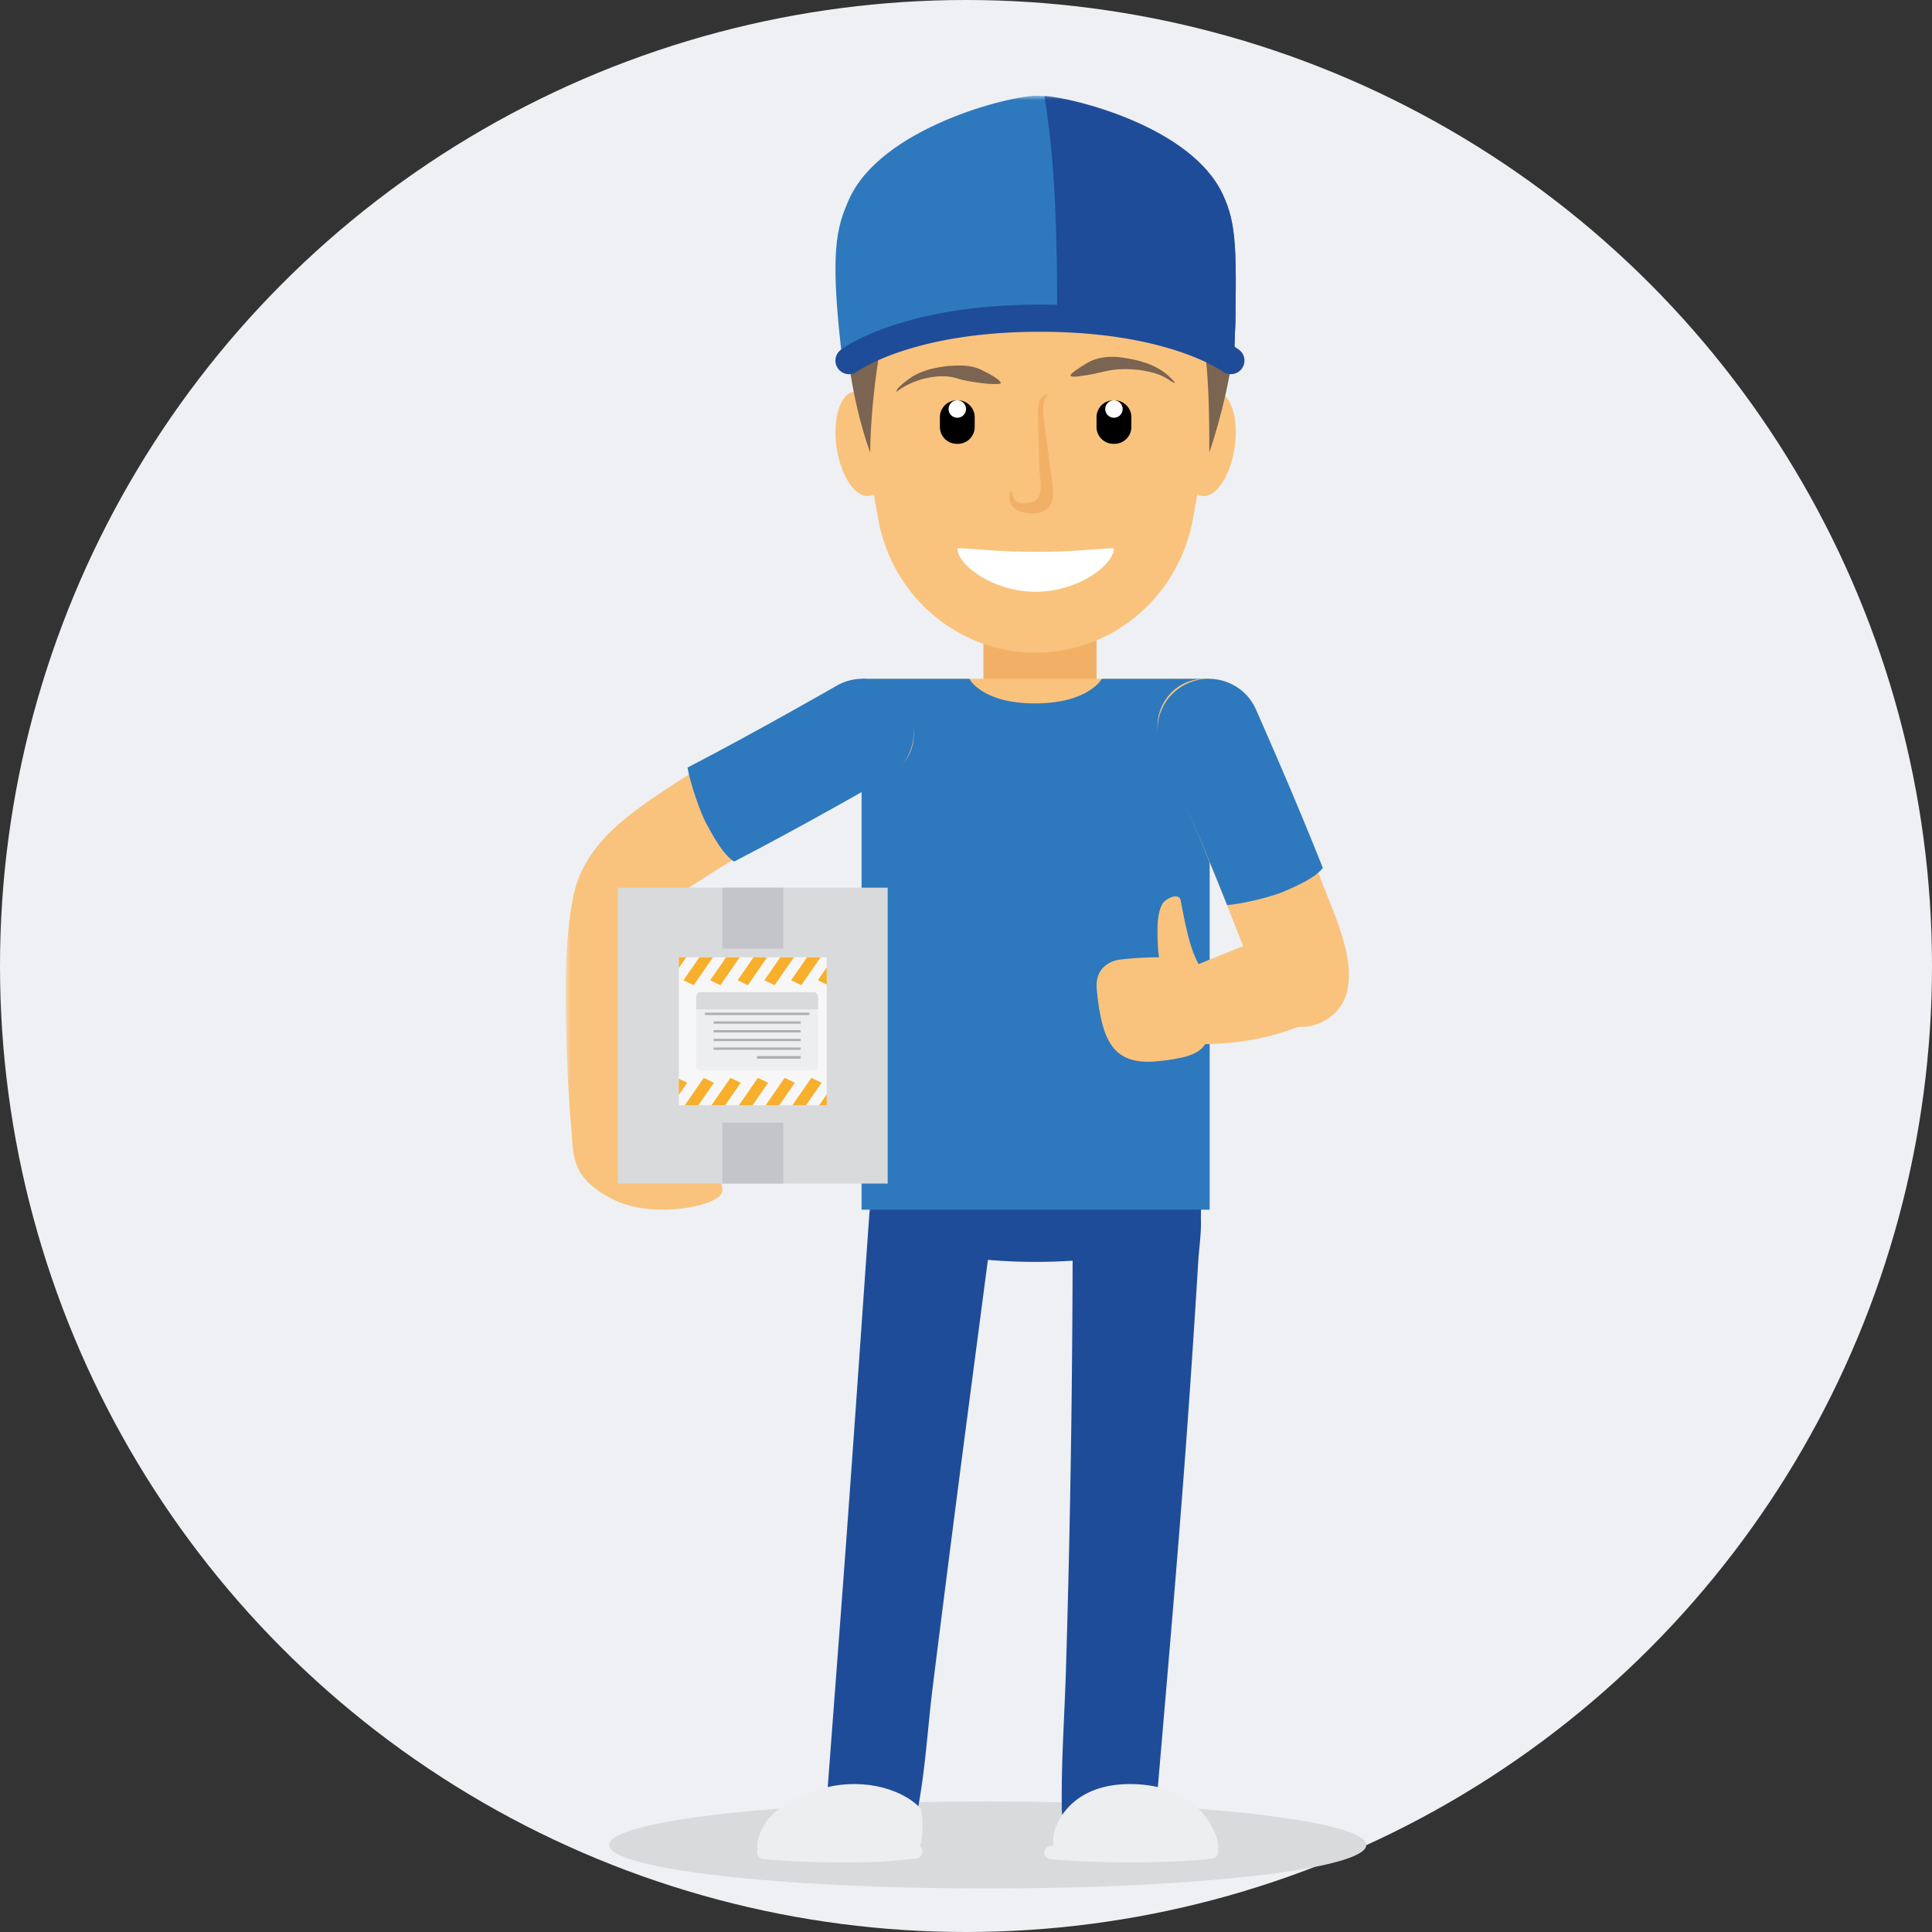 <svg xmlns="http://www.w3.org/2000/svg" xmlns:xlink="http://www.w3.org/1999/xlink" width="222" height="222" viewBox="0 0 222 222">
    <rect x="0" y="0" width="222" height="222" fill="#333333" stroke="none"/>
    <defs>
        <path id="a" d="M0 206h92V0H0z"/>
    </defs>
    <g fill="none" fill-rule="evenodd">
        <circle cx="111" cy="111" r="111" fill="#EEF0F3"/>
        <g transform="translate(65 11)">
            <path fill="#D8DADC" d="M92 201c0 2.761-19.476 5-43.5 5-24.025 0-43.5-2.239-43.5-5s19.475-5 43.5-5c24.024 0 43.5 2.239 43.5 5"/>
            <mask id="b" fill="#fff">
                <use xlink:href="#a"/>
            </mask>
            <path fill="#F2B066" d="M48 70h13v-9H48z" mask="url(#b)"/>
            <path fill="#1E4C99" d="M58.257 129.004c.003 17.305-.247 34.582-.772 51.88-.16 5.22-.542 10.486-.478 15.71-.113 3.708 3.841 6.414 7.396 5.045 2.334-.899 3.272-2.96 3.465-5.228 1.4-16.399 2.851-32.79 3.964-49.21.3-4.41.587-8.82.854-13.232.133-2.225.654-4.888-.034-7.069-2.417-7.651-14.365-5.878-14.395 2.104M34.884 128.626c-1.064 15.197-2.108 30.394-3.252 45.583l-1.593 21.11c-.165 2.19.13 4.289 2.047 5.698 3.002 2.208 7.405.5 8.18-3.153 1.047-4.943 1.301-10.187 1.931-15.195a5522.81 5522.81 0 0 1 3.833-29.97l2.811-21.403c.278-2.113.308-4.126-.894-6.014-1.918-3.017-5.9-4.149-9.1-2.571-2.261 1.116-3.776 3.392-3.963 5.915" mask="url(#b)"/>
            <path fill="#F9C37D" d="M35 128h38V67H35z" mask="url(#b)"/>
            <path fill="#1E4C99" d="M54 134c10.494 0 19-2.458 19-5.489v-1.024c0-3.03-8.506-5.487-19-5.487s-19 2.456-19 5.487v1.024c0 3.031 8.506 5.489 19 5.489" mask="url(#b)"/>
            <path fill="#EDEEEF" d="M56.255 201.611c3.835.367 7.687.428 11.531.37 2.175-.034 6.944-.2 7.133-.477.24-.35-.12-1.429-.225-1.685-1.416-3.458-4.696-5.819-9.87-5.819-6.836 0-8.684 4.664-8.797 6.115-.064.825-.025 1.47.228 1.496M22.323 201.63c4.162.38 8.026.406 12.202.344 2.084-.03 3.75-.206 5.825-.419.841-.087.748-4.436.38-4.816-2.291-2.37-7.139-3.593-11.815-2.059-2.078.683-4.15 1.638-5.552 3.243-1.113 1.274-1.804 3.631-1.04 3.707" mask="url(#b)"/>
            <path fill="#EDEEEF" d="M64.8 203c.77 0 1.563-.006 2.385-.018 1.01-.015 6.343-.16 7.301-.5a.762.762 0 0 0 .469-.975.78.78 0 0 0-.993-.462c-.52.167-4.271.373-6.8.41-4.432.064-8.028-.046-11.313-.349a.773.773 0 0 0-.846.688c-.039.42.274.793.7.833 2.732.252 5.666.373 9.097.373M31.556 203c1.003 0 2.028-.01 3.09-.026 2.014-.031 3.591-.197 5.587-.409.427-.046.808-.435.763-.863-.046-.427-.357-.737-.781-.699-2.104.223-3.65.387-5.592.416-4.212.066-7.83.031-11.774-.342a.77.77 0 0 0-.846.701.777.777 0 0 0 .7.847c3.013.284 5.831.375 8.853.375" mask="url(#b)"/>
            <path fill="#2E79BD" d="M34 128h40V67H61.601s-1.5 2.825-7.663 2.825S46.393 67 46.393 67H34v61z" mask="url(#b)"/>
            <path fill="#F9C37D" d="M68.39 74.439l4.735 11.539c1.225 2.986 2.45 5.972 3.637 8.973.492 1.242.979 2.488 1.44 3.743.326.877.56 1.615.948 3.874a5.23 5.23 0 0 0 .511 1.526c1.372 2.648 4.746 3.681 7.38 2.28 5.839-3.107 1.513-11.608-.11-15.926a262.054 262.054 0 0 0-8.563-20.219c-1.15-2.42-3.844-3.781-6.476-3.016-3.042.885-4.695 4.303-3.503 7.226" mask="url(#b)"/>
            <path fill="#F9C37D" d="M82.077 96.199c-2.29.65-4.491 1.642-6.696 2.517-2.11.838-4.294 1.668-6.264 2.791-1.957 1.114-2.74 3.534-1.566 5.479 1.248 2.068 3.664 2.047 5.834 2.002 2.95-.038 6.06-.438 8.866-1.334 1.858-.592 3.991-1.288 5.353-2.738 3.615-3.854-.348-10.11-5.527-8.717" mask="url(#b)"/>
            <path fill="#2E79BD" d="M82.34 91.52c3.005-1.256 4.147-2.091 4.66-2.796-3.226-8.178-7.504-17.793-7.687-18.208-1.305-2.965-4.784-4.32-7.772-3.025-2.987 1.295-4.351 4.75-3.046 7.716.043.1 4.371 9.826 7.513 17.793 1.738-.117 5.12-.973 6.332-1.48" mask="url(#b)"/>
            <path fill="#F9C37D" d="M67.22 99.01c-1.19.04-2.414.112-3.605.265-.748.096-2.84.75-2.595 3.37.577 6.132 1.966 8.781 6.967 8.3 6.006-.58 6.093-1.866 5.995-6.116-.076-3.307-.932-6.012-6.762-5.82" mask="url(#b)"/>
            <path fill="#F9C37D" d="M73.438 100.938c-1.529-2.16-1.994-4.39-2.784-8.533-.09-.469-.786-.637-1.75.081-.646.48-.862 1.841-.894 2.97-.075 2.68.267 6.085 1.606 8.29 1.44 2.832 5.953.422 3.822-2.808M32.58 68.448c-7.412 3.35-14.763 7.022-21.544 11.569C6.459 83.086 1.94 86.457.844 92.164c-.897 4.668-.898 9.596-.804 14.334.086 4.226.263 8.457.648 12.667.114 1.252.067 2.72.699 3.844.906 1.616 2.859 2.38 4.596 1.797 2.712-.91 2.665-3.627 2.793-5.994.26-4.813.496-9.624.904-14.425.287-3.372.335-7.157 1.472-10.412.096-.275.539-1.023.785-1.282 1.03-1.086 2.753-2.007 3.798-2.7 2.183-1.453 4.451-2.774 6.726-4.073 3.887-2.222 7.852-4.316 11.842-6.34 2.657-1.349 5.651-2.6 5.697-6.158.047-3.848-3.97-6.526-7.42-4.974" mask="url(#b)"/>
            <path fill="#F9C37D" d="M17.993 125.864c-.125 1.713-7.83 3.248-12.379 1.04-5.28-2.562-5.172-5.751-3.85-8.696.804-1.795 4.448-1.47 4.475.184.063 3.92 1.079 4.726 3.501 4.9 5.94.429 8.413.372 8.253 2.572" mask="url(#b)"/>
            <path fill="#2E79BD" d="M16.098 83.52c1.554 2.943 2.504 4.028 3.263 4.48 7.924-4.104 17.193-9.424 17.594-9.653 2.86-1.626 3.887-5.312 2.297-8.236-1.592-2.921-5.2-3.972-8.062-2.346-.097.055-9.473 5.438-17.19 9.435.285 1.763 1.472 5.131 2.098 6.32" mask="url(#b)"/>
            <path fill="#D8DADC" d="M6 125h31V91H6z" mask="url(#b)"/>
            <path fill="#C3C5C8" d="M18 98h7v-7h-7zM18 125h7v-7h-7z" mask="url(#b)"/>
            <path fill="#F7F7F8" d="M13 116h17V99H13z" mask="url(#b)"/>
            <path fill="#F7AF2C" d="M19.91 116h1.564l1.786-2.58-1.171-.567L19.91 116zm3.073 0h1.563l1.787-2.58-1.173-.567L22.983 116zm3.071 0h1.565l1.785-2.58-1.17-.567-2.18 3.147zm3.072 0H30v-1.263L29.126 116zM13 114.813l.965-1.393-.965-.467v1.86zm.687 1.187h1.564l1.785-2.58-1.17-.567-2.18 3.147zm3.071 0h1.565l1.785-2.58-1.17-.567-2.18 3.147zm6.394-17h-1.565l-1.826 2.639 1.171.568L23.152 99zM20 99h-1.565l-1.826 2.639 1.171.568L20 99zm-3.072 0h-1.564l-1.826 2.639 1.17.568L16.929 99zm-3.073 0H13v1.236L13.855 99zm12.368 0H24.66l-1.827 2.639 1.17.568L26.224 99zm3.073 0h-1.564l-1.827 2.639 1.171.568L29.296 99zm.704 1.16v1.976l-1.022-.497L30 100.16z" mask="url(#b)"/>
            <path fill="#D8DADC" d="M15 105h14v-1.395c0-.334-.213-.605-.474-.605h-13.05c-.263 0-.476.271-.476.605V105z" mask="url(#b)"/>
            <path fill="#EDEEEF" d="M15 105h14v6.541a.467.467 0 0 1-.474.459h-13.05a.467.467 0 0 1-.476-.459V105z" mask="url(#b)"/>
            <path fill="#AEAFB2" d="M16 105.634h12v-.268H16zM22 106.633h5v-.266h-5zM22 107.634h5v-.268h-5zM22 108.634h5v-.268h-5zM22 109.633h5v-.266h-5zM17 106.633h5v-.266h-5zM17 107.634h5v-.268h-5zM17 108.634h5v-.268h-5zM17 109.633h5v-.266h-5zM22 110.634h5v-.268h-5z" mask="url(#b)"/>
            <path fill="#AEAFB2" d="M22 110.634h5v-.268h-5z" mask="url(#b)"/>
            <path fill="#F9C37D" d="M33.334 34.215l2.58 14.423c1.82 10.167 11.388 16.907 21.374 15.056 7.727-1.433 13.443-7.632 14.787-15.056l2.582-14.423c2.078-11.616-5.489-22.75-16.899-24.865-11.411-2.116-22.346 5.586-24.424 17.204a22.14 22.14 0 0 0 0 7.66" mask="url(#b)"/>
            <path fill="#F9C37D" d="M33.256 34.002c1.604-.08 3.24 2.54 3.65 5.853.41 3.314-.558 6.064-2.162 6.143-1.604.08-3.24-2.54-3.65-5.853-.41-3.314.558-6.064 2.162-6.143M71.094 39.855c.41-3.313 2.045-5.933 3.65-5.853 1.604.08 2.573 2.83 2.161 6.143-.41 3.313-2.044 5.933-3.65 5.853-1.604-.08-2.571-2.83-2.16-6.143" mask="url(#b)"/>
            <path fill="#7B6451" d="M73.957 41s7.536-21.338-1.11-25.433C70.983 6.849 60.938 5 54.775 5 44.826 5 32 10.25 32 22.849 32 33.42 34.996 41 34.996 41c0-5.884 1.49-16.515 2.865-17.574 1.487 1.082 19.91 5.68 32.677-3.368 3.398 4.161 3.419 14.735 3.419 20.942" mask="url(#b)"/>
            <path fill="#000" d="M44.936 40h.129A1.94 1.94 0 0 0 47 38.055v-1.11A1.94 1.94 0 0 0 45.065 35h-.129A1.94 1.94 0 0 0 43 36.945v1.11A1.94 1.94 0 0 0 44.936 40" mask="url(#b)"/>
            <path fill="#FFF" d="M44 36A1 1 0 1 0 46 36 1 1 0 0 0 44 36" mask="url(#b)"/>
            <path fill="#000" d="M62.936 40h.128A1.941 1.941 0 0 0 65 38.055v-1.11A1.94 1.94 0 0 0 63.064 35h-.128A1.94 1.94 0 0 0 61 36.945v1.11A1.94 1.94 0 0 0 62.936 40" mask="url(#b)"/>
            <path fill="#FFF" d="M62 36a1 1 0 1 0 2 0 1 1 0 0 0-2 0M45 52c0 1.841 4.03 5 9 5s9-3.159 9-5c-1.725 0-4.03.4-9 .4s-7.065-.4-9-.4" mask="url(#b)"/>
            <path fill="#7B6451" d="M69.956 32.9c-1.583-1.902-3.845-2.526-6.208-2.84-1.181-.156-2.57-.022-3.628.538-.152.08-2.337 1.369-2.102 1.59.23.218 1.295-.009 1.548-.038 1.328-.155 2.687-.65 4.01-.712 1.486-.068 2.747.047 4.174.468.56.165 1.179.448 1.65.797-.225-.134.824.544.556.197M38.104 33.954c1.695-1.311 4.716-2.145 6.836-1.485 1.1.343 2.342.494 3.487.625.064.008 1.744.105 1.559-.084.003-.435-1.807-1.294-2.115-1.456-1.265-.66-2.69-.592-4.07-.486-1.501.192-3.058.53-4.302 1.439a8.005 8.005 0 0 0-1.346 1.142c.01-.01-.313.505-.049.305" mask="url(#b)"/>
            <path fill="#F2B066" d="M55.898 34.004s-1.064.506-1.202.67c-.464.55-.42 1.396-.413 2.085.019 2.026.112 4.054.155 6.08.017 1.263.635 3.434-.832 3.831-.56.152-1.262.263-1.803-.025-.364-.193-.456-1.127-.613-1.176-.327-.108-.14 1.184-.103 1.282.342.87 1.267 1.127 2.05 1.218.82.096 1.793-.001 2.385-.706.684-.815.452-1.783.391-2.76-.32-2.272-.594-4.55-.901-6.824-.196-1.455-.38-3.145.886-3.675 0 .02.039-.016 0 0" mask="url(#b)"/>
            <path fill="#2E79BD" d="M31.753 30c4.421-1.592 9.434-4.592 22.393-4.592 12.958 0 18.738 2.893 22.676 4.592.368-12.361.278-15.266-1.359-18.68C71.676 3.422 57.395 0 54.15 0 50.904 0 36.21 3.707 32.551 11.927c-1.452 3.26-2.215 6.045-.798 18.073" mask="url(#b)"/>
            <path fill="#1E4C99" d="M56.472 24.589C56.472 10.248 55.707 4.39 55 0c3.678.313 16.904 3.63 20.498 11.301 1.6 3.418 1.688 6.326 1.328 18.699-3.659-1.616-8.958-4.307-20.348-4.57-.001-.284-.006-.556-.006-.841" mask="url(#b)"/>
            <path fill="#1E4C99" d="M31.615 29.201C31.895 28.988 38.62 24 54.5 24c15.88 0 22.608 4.988 22.887 5.201a1.55 1.55 0 0 1 .29 2.18c-.31.404-.777.614-1.253.614-.331 0-.663-.101-.948-.313-.06-.045-6.294-4.56-20.976-4.56-14.626 0-20.87 4.482-20.975 4.56-.284.215-.62.318-.951.318-.472 0-.939-.21-1.25-.61-.529-.683-.4-1.663.29-2.189" mask="url(#b)"/>
        </g>
    </g>
</svg>
